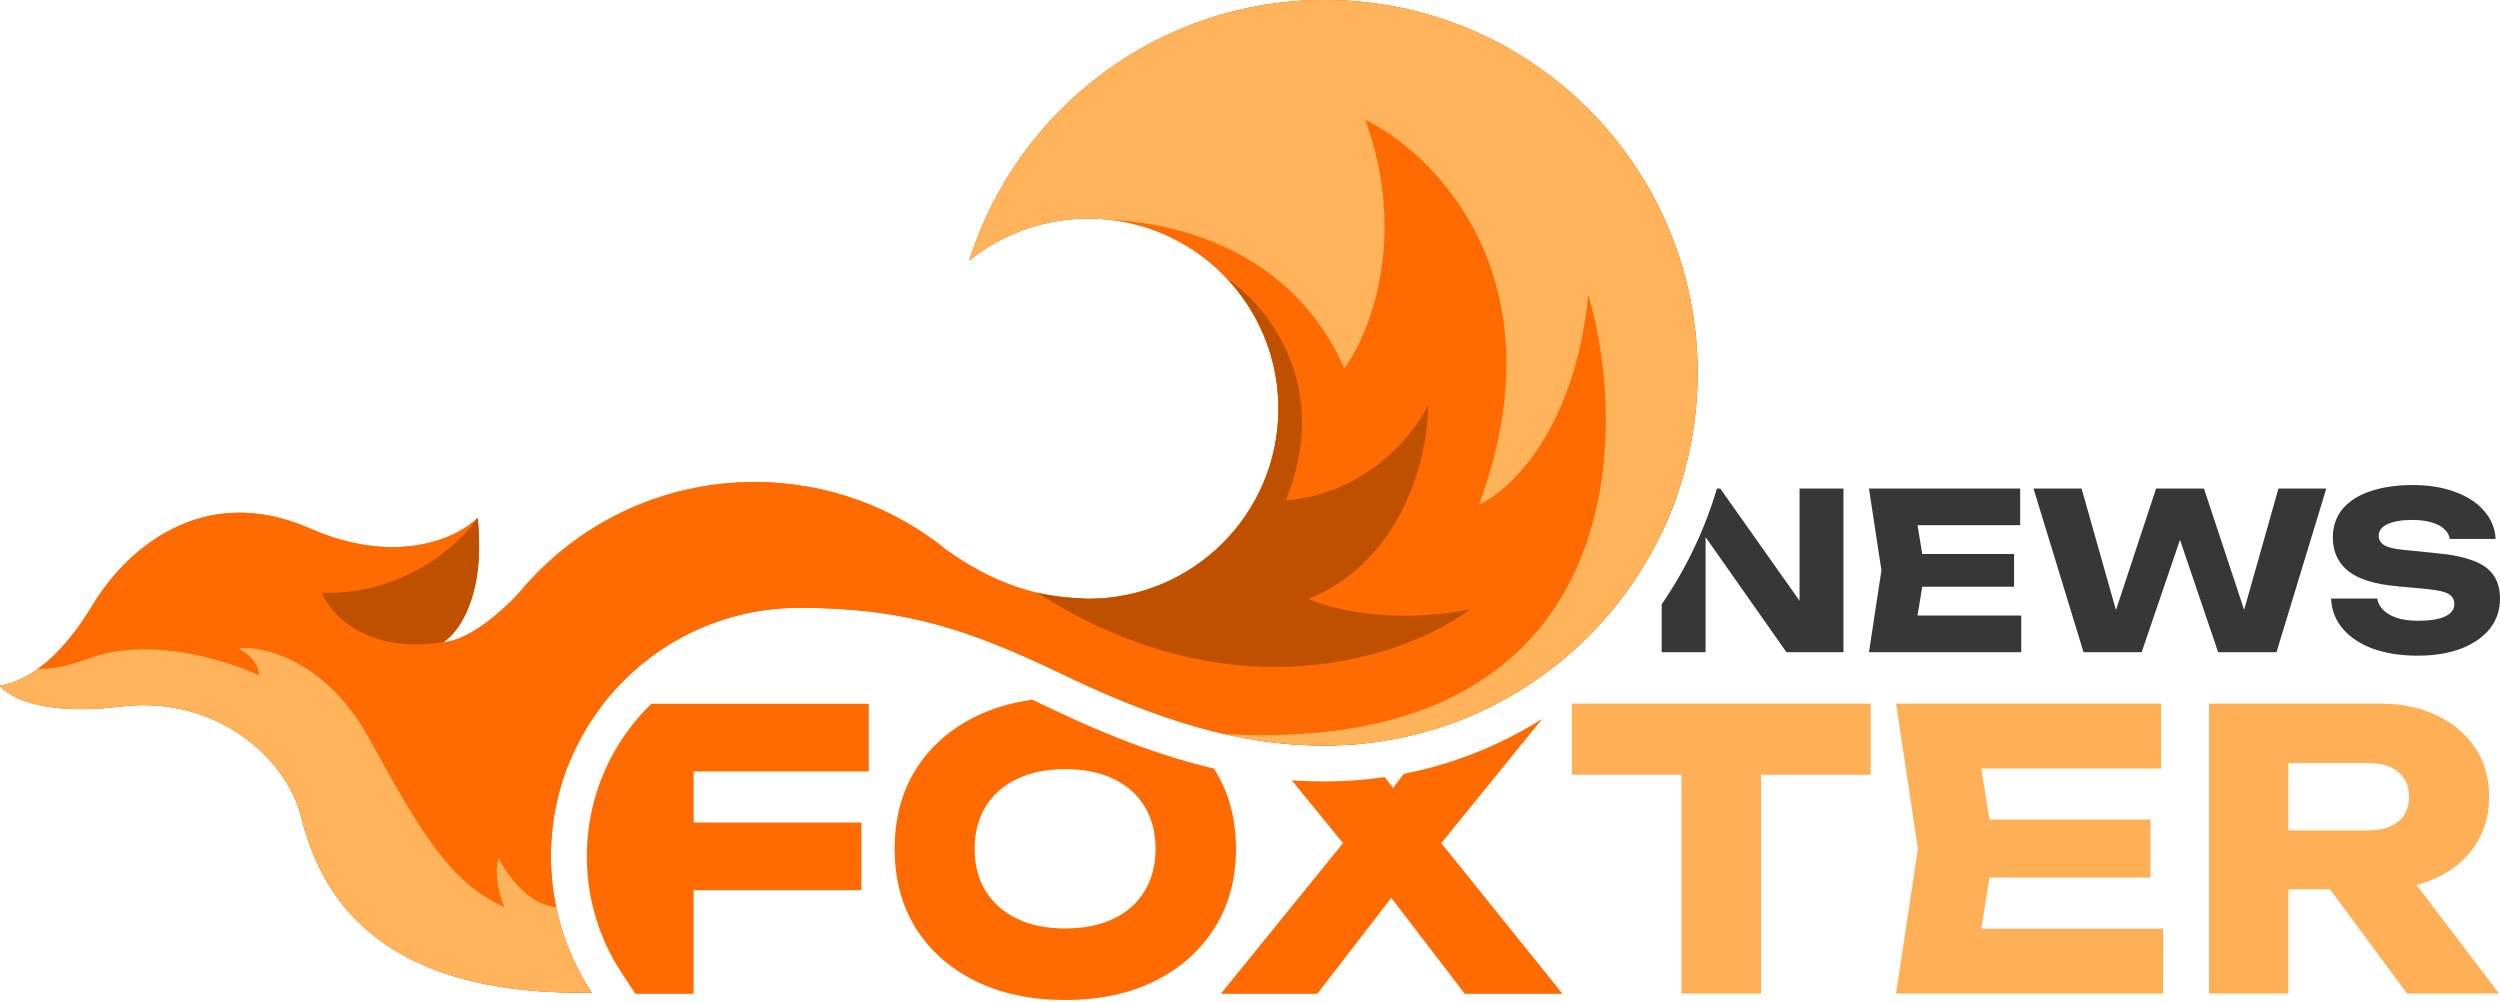 <?xml version="1.0" encoding="UTF-8"?>
<svg xmlns="http://www.w3.org/2000/svg" width="147" height="59" viewBox="0 0 147 59" fill="none">
  <path d="M99.819 21.918C99.819 34.023 90.006 43.836 77.901 43.836C74.028 43.836 69.539 43.044 62.585 39.699C57.022 37.023 53.255 35.738 47.005 35.738C38.935 35.738 32.393 42.28 32.393 50.35C32.393 53.307 33.272 56.06 34.782 58.36C21.063 58.624 18.576 51.406 17.693 47.973C16.81 44.54 12.675 40.843 7.042 41.547C2.535 42.111 0.469 40.961 0 40.315C1.672 40.051 3.609 38.642 5.457 35.562C7.306 32.481 11.795 28.256 18.221 31.073C23.362 33.326 26.935 31.601 28.08 30.456C28.573 35.033 26.935 37.234 26.055 37.762C27.604 37.692 29.693 35.781 30.544 34.834C33.838 30.869 38.806 28.344 44.364 28.344C48.674 28.344 52.629 29.862 55.724 32.393C58.391 34.262 60.503 34.866 62.328 35.086C62.91 35.157 63.462 35.188 63.993 35.21C70.167 35.21 75.172 30.205 75.172 24.03C75.172 17.857 70.167 12.851 63.993 12.851C61.345 12.851 58.912 13.772 56.996 15.312C59.799 6.435 68.099 0 77.901 0C90.006 0 99.819 9.813 99.819 21.918Z" fill="#FF6B00"></path>
  <path fill-rule="evenodd" clip-rule="evenodd" d="M37.36 58.436H40.786V52.343H50.653V48.364H40.786V45.362H51.081V41.383H38.297C35.958 43.654 34.505 46.832 34.505 50.35C34.505 52.883 35.257 55.234 36.548 57.2L37.36 58.436ZM75.956 45.883L78.971 49.574L71.783 58.436H77.46L81.805 52.792L86.132 58.436H91.877L84.746 49.575L90.681 42.273C88.231 43.814 85.482 44.925 82.542 45.501L81.912 46.333L81.421 45.693C80.272 45.861 79.097 45.949 77.901 45.949C77.267 45.949 76.621 45.929 75.956 45.883ZM60.704 41.144C61.019 41.292 61.341 41.444 61.669 41.603C65.487 43.439 68.631 44.55 71.376 45.189C71.389 45.209 71.401 45.229 71.414 45.248C72.255 46.582 72.675 48.136 72.675 49.91C72.675 51.683 72.255 53.237 71.414 54.571C70.573 55.905 69.401 56.943 67.9 57.686C66.398 58.429 64.641 58.8 62.629 58.8C60.631 58.8 58.874 58.429 57.358 57.686C55.856 56.943 54.684 55.905 53.843 54.571C53.017 53.237 52.605 51.683 52.605 49.91C52.605 48.136 53.017 46.582 53.843 45.248C54.684 43.914 55.856 42.876 57.358 42.133C58.367 41.639 59.482 41.309 60.704 41.144ZM79.925 43.744C79.259 43.805 78.584 43.836 77.901 43.836C76.696 43.836 75.432 43.759 74.052 43.553L72.279 41.383H78.113L79.925 43.744ZM84.589 42.797C85.768 42.42 86.904 41.945 87.986 41.383H85.659L84.589 42.797ZM35.467 41.383C34.604 42.492 33.898 43.728 33.38 45.059V41.383H35.467ZM33.38 55.641C33.46 55.847 33.545 56.05 33.634 56.252C33.96 56.989 34.344 57.693 34.782 58.36C34.301 58.369 33.834 58.369 33.38 58.361V55.641ZM62.629 54.594C63.725 54.594 64.671 54.404 65.467 54.025C66.263 53.646 66.871 53.108 67.291 52.411C67.727 51.714 67.945 50.88 67.945 49.91C67.945 48.94 67.727 48.106 67.291 47.408C66.871 46.711 66.263 46.173 65.467 45.794C64.671 45.415 63.725 45.226 62.629 45.226C61.547 45.226 60.609 45.415 59.813 45.794C59.017 46.173 58.401 46.711 57.966 47.408C57.53 48.106 57.312 48.94 57.312 49.91C57.312 50.88 57.53 51.714 57.966 52.411C58.401 53.108 59.017 53.646 59.813 54.025C60.609 54.404 61.547 54.594 62.629 54.594Z" fill="#FF6B00"></path>
  <path fill-rule="evenodd" clip-rule="evenodd" d="M92.425 45.555H98.868V58.425H103.553V45.555H109.996V41.371H92.425V45.555ZM126.448 51.603H116.982L116.498 54.605H127.191V58.425H111.49L112.774 49.898L111.49 41.371H127.078V45.191H116.498L116.982 48.193H126.448V51.603ZM134.556 52.285V58.425H129.893V41.371H139.917C141.208 41.371 142.335 41.606 143.296 42.076C144.257 42.531 145.008 43.168 145.548 43.986C146.089 44.79 146.359 45.745 146.359 46.851C146.359 47.927 146.089 48.875 145.548 49.693C145.008 50.512 144.257 51.148 143.296 51.603C142.92 51.781 142.518 51.924 142.092 52.033L146.945 58.425H141.539L136.999 52.285H134.556ZM134.556 48.829H139.264C140.014 48.829 140.6 48.655 141.021 48.306C141.441 47.958 141.651 47.473 141.651 46.851C141.651 46.215 141.441 45.729 141.021 45.396C140.6 45.047 140.014 44.873 139.264 44.873H134.556V48.829Z" fill="#FFAF56"></path>
  <path fill-rule="evenodd" clip-rule="evenodd" d="M97.707 35.531C99.125 33.472 100.23 31.18 100.954 28.725H101.15L105.814 35.325V28.725H108.396V38.349H105.043L100.289 31.584V38.349H97.707V35.531ZM97.707 31.318V28.725H98.741C98.451 29.616 98.104 30.482 97.707 31.318ZM139.779 35.193H137.068C137.094 35.86 137.321 36.45 137.749 36.963C138.178 37.468 138.769 37.862 139.522 38.144C140.285 38.418 141.163 38.554 142.156 38.554C143.124 38.554 143.972 38.418 144.7 38.144C145.428 37.862 145.994 37.472 146.396 36.976C146.799 36.471 147 35.881 147 35.205C147 34.658 146.876 34.2 146.627 33.832C146.379 33.464 145.981 33.178 145.432 32.972C144.884 32.759 144.152 32.609 143.235 32.523L141.321 32.331C140.773 32.28 140.392 32.185 140.178 32.049C139.972 31.912 139.869 31.732 139.869 31.51C139.869 31.202 140.045 30.971 140.396 30.817C140.747 30.654 141.223 30.573 141.822 30.573C142.268 30.573 142.649 30.62 142.966 30.714C143.283 30.8 143.531 30.928 143.711 31.099C143.899 31.262 144.011 31.458 144.045 31.689H146.743C146.709 31.056 146.477 30.5 146.049 30.021C145.63 29.542 145.06 29.174 144.34 28.918C143.621 28.652 142.799 28.52 141.874 28.52C140.931 28.52 140.105 28.64 139.394 28.879C138.692 29.11 138.143 29.456 137.749 29.919C137.364 30.38 137.171 30.945 137.171 31.612C137.171 32.434 137.471 33.088 138.071 33.576C138.67 34.055 139.634 34.354 140.961 34.474L142.76 34.641C143.368 34.701 143.779 34.799 143.994 34.936C144.208 35.073 144.315 35.265 144.315 35.513C144.315 35.838 144.126 36.087 143.749 36.258C143.373 36.42 142.859 36.501 142.208 36.501C141.737 36.501 141.325 36.45 140.974 36.347C140.632 36.236 140.358 36.082 140.152 35.885C139.946 35.689 139.822 35.458 139.779 35.193ZM113.027 34.5H118.426V32.575H113.027L112.751 30.881H118.786V28.725H109.895L110.628 33.537L109.895 38.349H118.85V36.193H112.751L113.027 34.5ZM133.973 28.725L131.955 35.86L129.592 28.725H126.778L124.418 35.872L122.397 28.725H119.57L122.512 38.349H125.93L128.184 31.741L130.427 38.349H133.857L136.787 28.725H133.973Z" fill="#373737"></path>
  <path d="M99.819 21.918C99.819 34.023 90.006 43.836 77.901 43.836C74.028 43.836 69.539 43.044 62.585 39.699C57.022 37.023 53.255 35.738 47.005 35.738C38.935 35.738 32.393 42.28 32.393 50.35C32.393 53.307 33.272 56.06 34.782 58.36C21.063 58.624 18.576 51.406 17.693 47.973C16.81 44.54 12.675 40.843 7.042 41.547C2.535 42.111 0.469 40.961 0 40.315C1.672 40.051 3.609 38.642 5.457 35.562C7.306 32.481 11.795 28.256 18.221 31.073C23.362 33.326 26.935 31.601 28.08 30.456C28.573 35.033 26.935 37.234 26.055 37.762C27.604 37.692 29.693 35.781 30.544 34.834C33.838 30.869 38.806 28.344 44.364 28.344C48.674 28.344 52.629 29.862 55.724 32.393C58.391 34.262 60.503 34.866 62.328 35.086C62.91 35.157 63.462 35.188 63.993 35.21C70.167 35.21 75.172 30.205 75.172 24.03C75.172 17.857 70.167 12.851 63.993 12.851C61.345 12.851 58.912 13.772 56.996 15.312C59.799 6.435 68.099 0 77.901 0C90.006 0 99.819 9.813 99.819 21.918Z" fill="#FF6B00"></path>
  <path d="M63.993 35.21C70.168 35.21 75.173 30.205 75.173 24.031C75.173 21.09 74.037 18.414 72.18 16.418C74.468 17.928 78.359 22.64 75.613 29.4C77.403 29.371 81.581 28.221 83.975 23.855C83.975 26.701 82.567 32.956 76.933 35.21C78.195 35.797 81.862 36.741 86.44 35.826C82.772 38.584 72.549 42.253 61.001 34.858C62.09 35.105 63.073 35.173 63.993 35.21Z" fill="#BE5000"></path>
  <path d="M28.08 30.456C28.573 35.034 26.936 37.234 26.055 37.762C21.548 38.467 19.424 36.119 18.925 34.858C23.784 34.998 27.053 31.982 28.08 30.456Z" fill="#BE5000"></path>
  <path d="M77.901 43.836C90.006 43.836 99.819 34.023 99.819 21.918C99.819 9.813 90.006 0 77.901 0C68.099 0 59.799 6.435 56.996 15.312C58.912 13.772 61.345 12.851 63.993 12.851C64.41 12.851 64.821 12.874 65.226 12.919C70.859 13.204 76.44 15.739 79.046 21.654C80.513 19.688 82.813 14.013 80.278 7.042C84.532 9.125 91.827 16.566 86.968 29.664C88.787 28.855 92.619 25.257 93.393 17.341C95.887 25.726 95.594 44.452 72.004 43.166C74.218 43.669 76.124 43.836 77.901 43.836Z" fill="#FFB45C"></path>
  <path d="M7.042 41.547C2.535 42.111 0.469 40.961 0 40.315C0.699 40.205 1.443 39.895 2.208 39.347C2.763 39.288 3.257 39.435 5.457 38.642C7.834 37.787 11.619 38.114 15.228 39.699C15.258 39.405 15.052 38.678 13.996 38.114C15.522 37.968 19.207 38.836 21.742 43.484C24.911 49.293 26.583 51.934 29.664 53.343C29.429 52.844 29.03 51.564 29.312 50.438C29.747 51.347 31.034 53.202 32.7 53.343C33.078 55.162 33.795 56.857 34.782 58.36C21.063 58.624 18.576 51.406 17.693 47.973C16.81 44.54 12.675 40.843 7.042 41.547Z" fill="#FFB45C"></path>
</svg>
